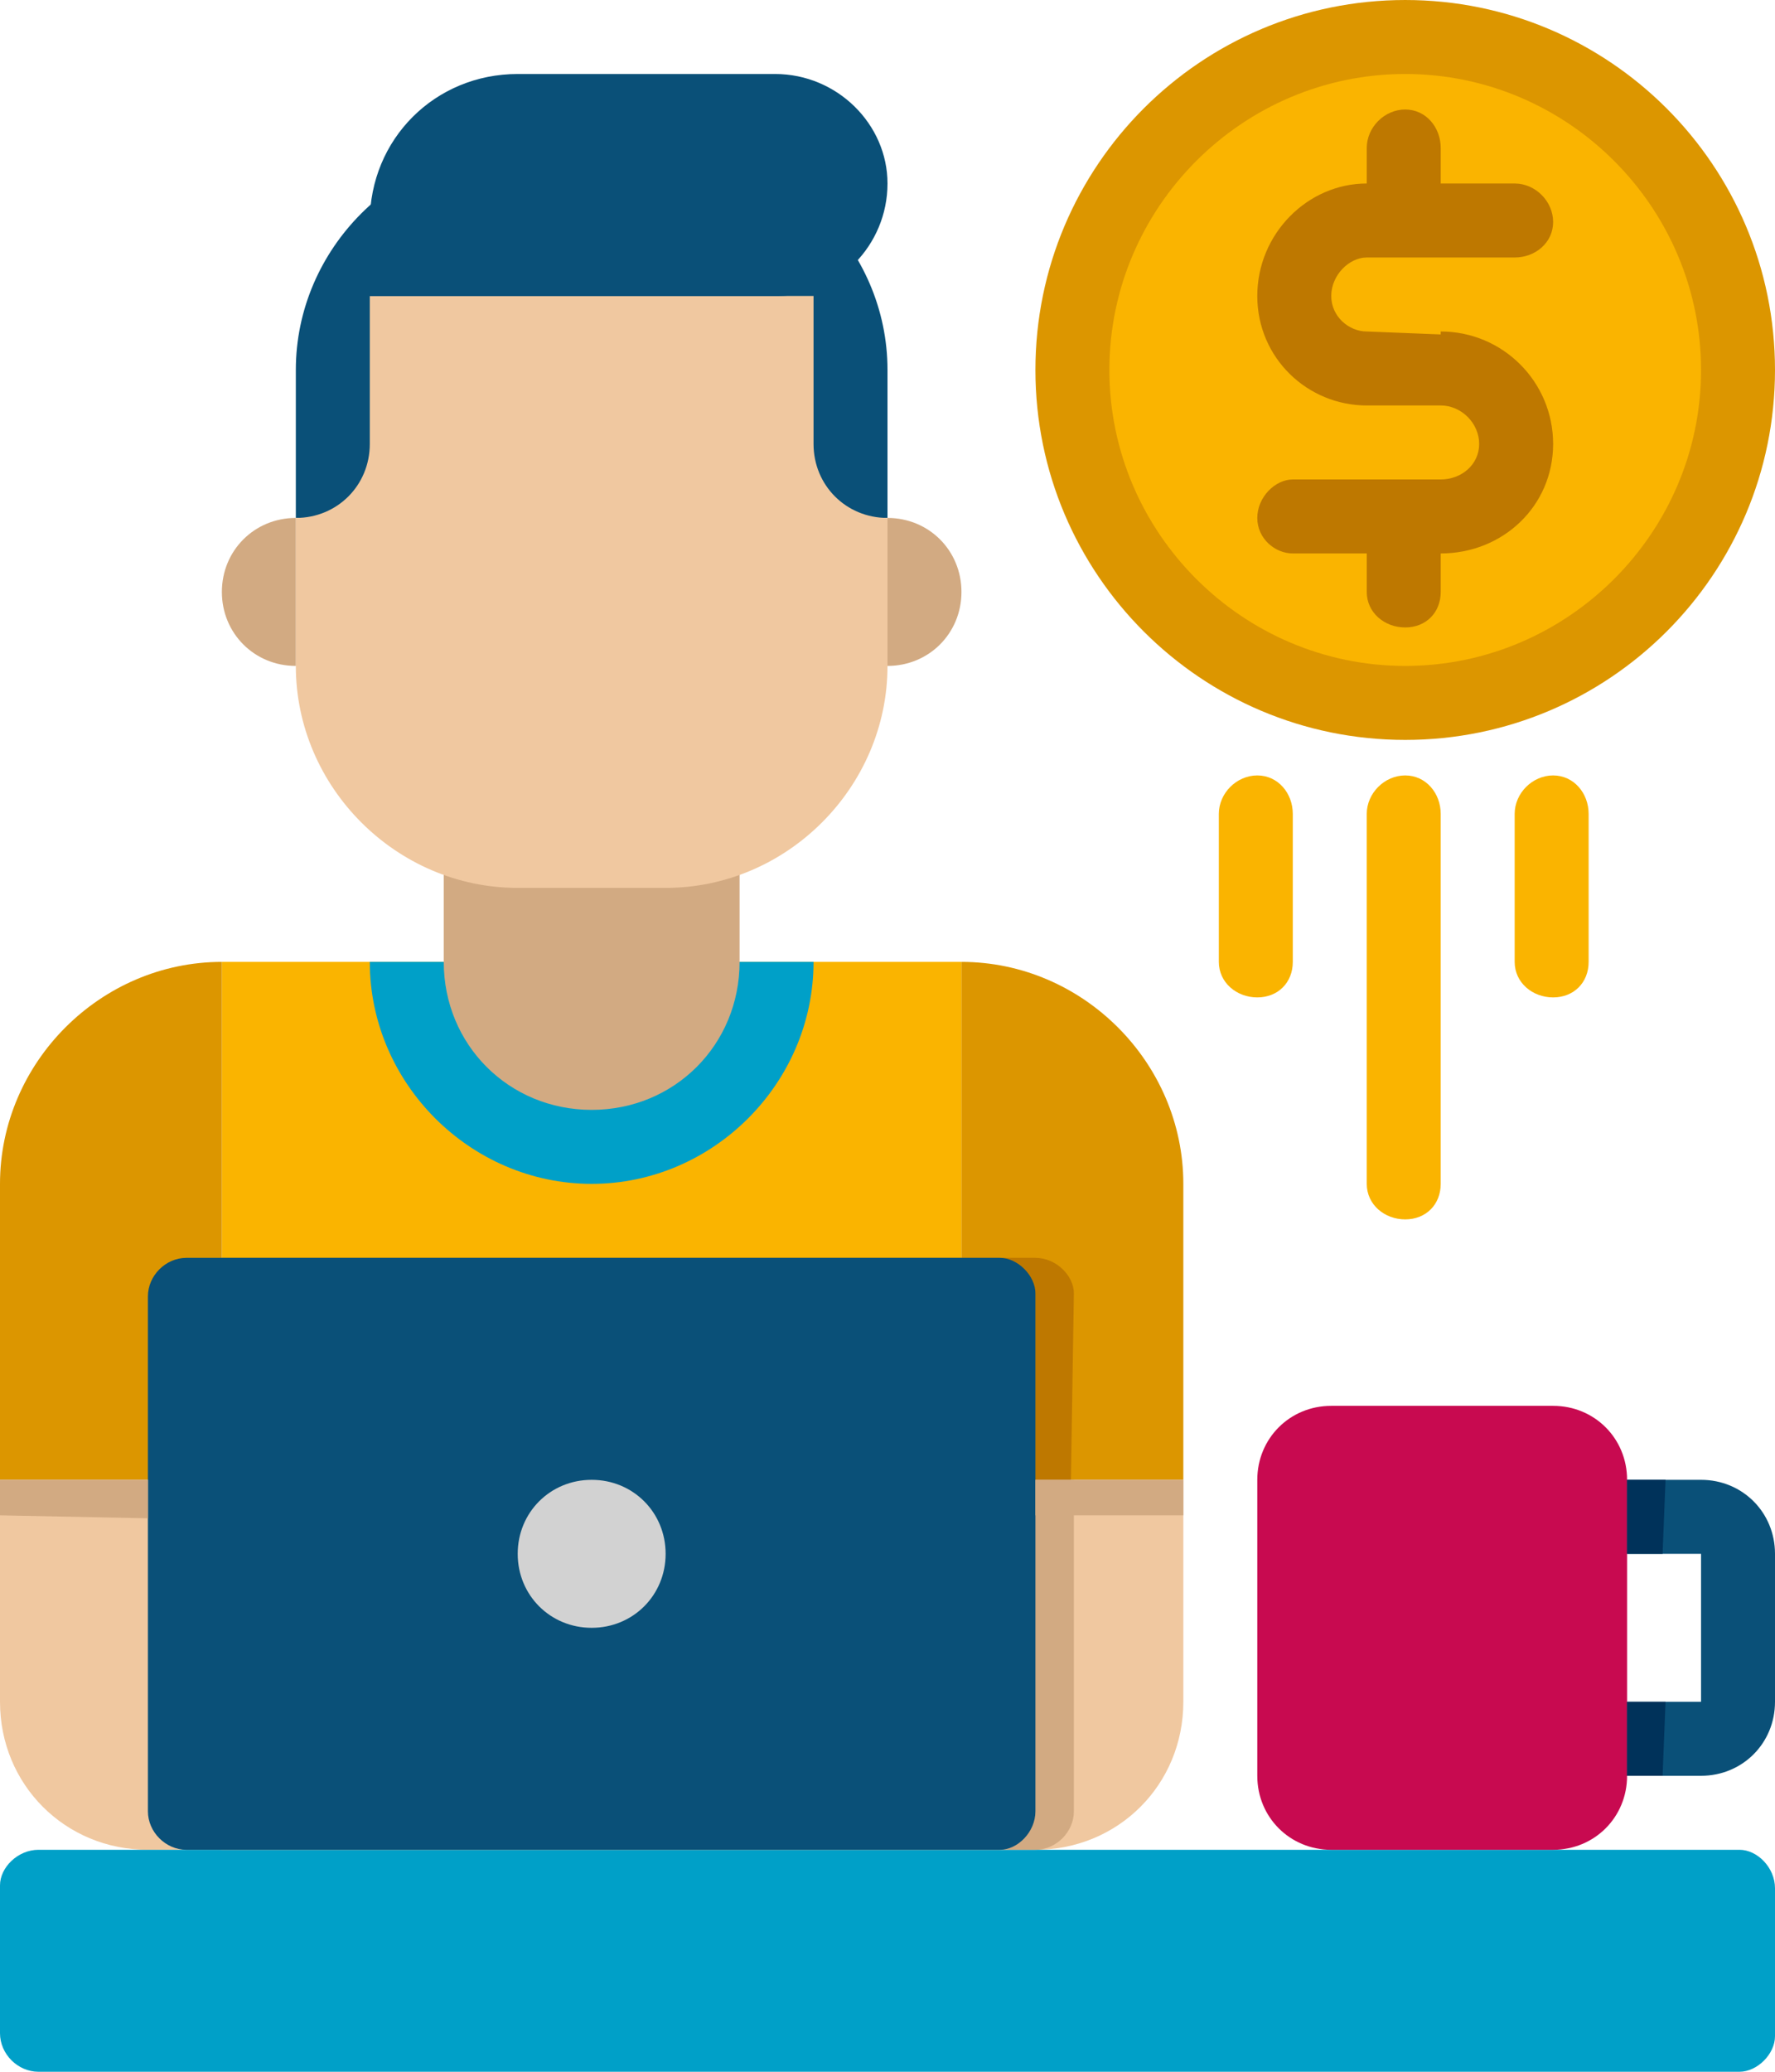 <svg version="1.2" xmlns="http://www.w3.org/2000/svg" viewBox="0 0 60 70" width="60" height="70"><style>.a{fill:#dc9600}.b{fill:#fab400}.c{fill:#be7800}.d{fill:#0a5078}.e{fill:#00a0c8}.f{fill:#d2aa82}.g{fill:#f0c8a0}.h{fill:#d2d2d2}.i{fill:#c80a50}.j{fill:#00325a}</style><path fill-rule="evenodd" class="a" d="m47.5 25c-6.9 0-12.5-5.6-12.5-12.5 0-6.9 5.6-12.5 12.5-12.5 6.9 0 12.5 5.6 12.5 12.5 0 6.9-5.6 12.5-12.5 12.5z"/><path fill-rule="evenodd" class="b" d="m47.5 22.5c-5.5 0-10-4.5-10-10 0-5.5 4.5-10 10-10 5.5 0 10 4.5 10 10 0 5.5-4.5 10-10 10z"/><path class="c" d="m48.7 11.3l-2.5-0.1c-0.6 0-1.2-0.5-1.2-1.2 0-0.7 0.6-1.3 1.2-1.3h5c0.7 0 1.3-0.5 1.3-1.2 0-0.7-0.6-1.3-1.3-1.3h-2.5v-1.2c0-0.7-0.5-1.3-1.2-1.3-0.7 0-1.3 0.6-1.3 1.3v1.2c-2 0-3.7 1.7-3.7 3.8 0 2.1 1.7 3.7 3.7 3.7h2.5c0.7 0 1.3 0.6 1.3 1.3 0 0.7-0.6 1.2-1.3 1.2h-5c-0.6 0-1.2 0.6-1.2 1.3 0 0.7 0.6 1.2 1.2 1.2h2.5v1.3c0 0.7 0.6 1.2 1.3 1.2 0.7 0 1.2-0.5 1.2-1.2v-1.3c2.1 0 3.8-1.6 3.8-3.7 0-2.1-1.7-3.8-3.8-3.8z"/><path class="d" d="m57.5 60h-2.5c-0.7 0-1.3-0.6-1.3-1.3 0-0.6 0.6-1.2 1.3-1.2h2.5v-5h-2.5c-0.7 0-1.3-0.6-1.3-1.3 0-0.6 0.6-1.2 1.3-1.2h2.5c1.4 0 2.5 1.1 2.5 2.5v5c0 1.4-1.1 2.5-2.5 2.5z"/><path class="a" d="m40 50v-10c0-4.1-3.4-7.5-7.5-7.5v17.5z"/><path class="d" d="m22.5 5h-5c-4.1 0-7.5 3.4-7.5 7.5v5h20v-5c0-4.1-3.4-7.5-7.5-7.5z"/><path fill-rule="evenodd" class="b" d="m32.5 32.5v30h-25v-30z"/><path class="e" d="m20 40c-4.1 0-7.5-3.4-7.5-7.5h15c0 4.1-3.4 7.5-7.5 7.5z"/><path class="f" d="m20 37.5c-2.8 0-5-2.2-5-5v-5h10v5c0 2.8-2.2 5-5 5z"/><path class="a" d="m7.5 50v-17.5c-4.1 0-7.5 3.4-7.5 7.5v10z"/><path class="g" d="m7.5 62.5h-2.5c-2.8 0-5-2.2-5-5v-7.5h7.5z"/><path class="g" d="m32.5 62.5h2.5c2.8 0 5-2.2 5-5v-7.5h-7.5z"/><path class="g" d="m27.5 10h-15v5c0 1.4-1.1 2.5-2.5 2.5v5c0 4.1 3.4 7.5 7.5 7.5h5c4.1 0 7.5-3.4 7.5-7.5v-5c-1.4 0-2.5-1.1-2.5-2.5z"/><path class="f" d="m10 22.5v-5c-1.4 0-2.5 1.1-2.5 2.5 0 1.4 1.1 2.5 2.5 2.5z"/><path class="f" d="m30 22.5v-5c1.4 0 2.5 1.1 2.5 2.5 0 1.4-1.1 2.5-2.5 2.5z"/><path class="d" d="m26.3 2.5h-8.8c-2.8 0-5 2.2-5 5v2.5h13.8c2 0 3.7-1.7 3.7-3.8 0-2-1.7-3.7-3.8-3.7z"/><path class="e" d="m58.8 70h-57.5c-0.7 0-1.3-0.6-1.3-1.3v-5c0-0.6 0.6-1.2 1.3-1.2h57.5c0.6 0 1.2 0.6 1.2 1.3v5c0 0.6-0.6 1.2-1.2 1.2z"/><path class="f" d="m6.3 50v11.2c0 0.7 0.5 1.3 1.2 1.3h27.5c0.7 0 1.3-0.6 1.3-1.3v-11.2z"/><path class="c" d="m35 42.5h-27.5c-0.7 0-1.3 0.6-1.3 1.3l0.1 6.2h29.9l0.1-6.3c0-0.6-0.6-1.2-1.3-1.2z"/><path class="d" d="m33.8 42.5h-27.5c-0.7 0-1.3 0.6-1.3 1.3v17.4c0 0.7 0.6 1.3 1.3 1.3h27.5c0.6 0 1.2-0.6 1.2-1.3v-17.5c0-0.6-0.6-1.2-1.2-1.2z"/><path fill-rule="evenodd" class="h" d="m20 55c-1.4 0-2.5-1.1-2.5-2.5 0-1.4 1.1-2.5 2.5-2.5 1.4 0 2.5 1.1 2.5 2.5 0 1.4-1.1 2.5-2.5 2.5z"/><path fill-rule="evenodd" class="f" d="m5 50v1.3l-5-0.1v-1.2z"/><path fill-rule="evenodd" class="f" d="m40 50v1.2h-5v-1.2z"/><path class="i" d="m52.5 62.5h-7.5c-1.4 0-2.5-1.1-2.5-2.5v-10c0-1.4 1.1-2.5 2.5-2.5h7.5c1.4 0 2.5 1.1 2.5 2.5v10c0 1.4-1.1 2.5-2.5 2.5z"/><path class="b" d="m47.5 41.2c-0.7 0-1.3-0.5-1.3-1.2v-12.5c0-0.7 0.6-1.3 1.3-1.3 0.7 0 1.2 0.6 1.2 1.3v12.5c0 0.7-0.5 1.2-1.2 1.2z"/><path class="b" d="m52.5 33.7c-0.7 0-1.3-0.5-1.3-1.2v-5c0-0.7 0.6-1.3 1.3-1.3 0.7 0 1.2 0.6 1.2 1.3v5c0 0.7-0.5 1.2-1.2 1.2z"/><path class="b" d="m42.5 33.7c-0.7 0-1.3-0.5-1.3-1.2v-5c0-0.7 0.6-1.3 1.3-1.3 0.7 0 1.2 0.6 1.2 1.3v5c0 0.7-0.5 1.2-1.2 1.2z"/><path fill-rule="evenodd" class="j" d="m56.3 50l-0.1 2.5h-1.2v-2.5z"/><path fill-rule="evenodd" class="j" d="m56.3 57.5l-0.1 2.5h-1.2v-2.5z"/></svg>